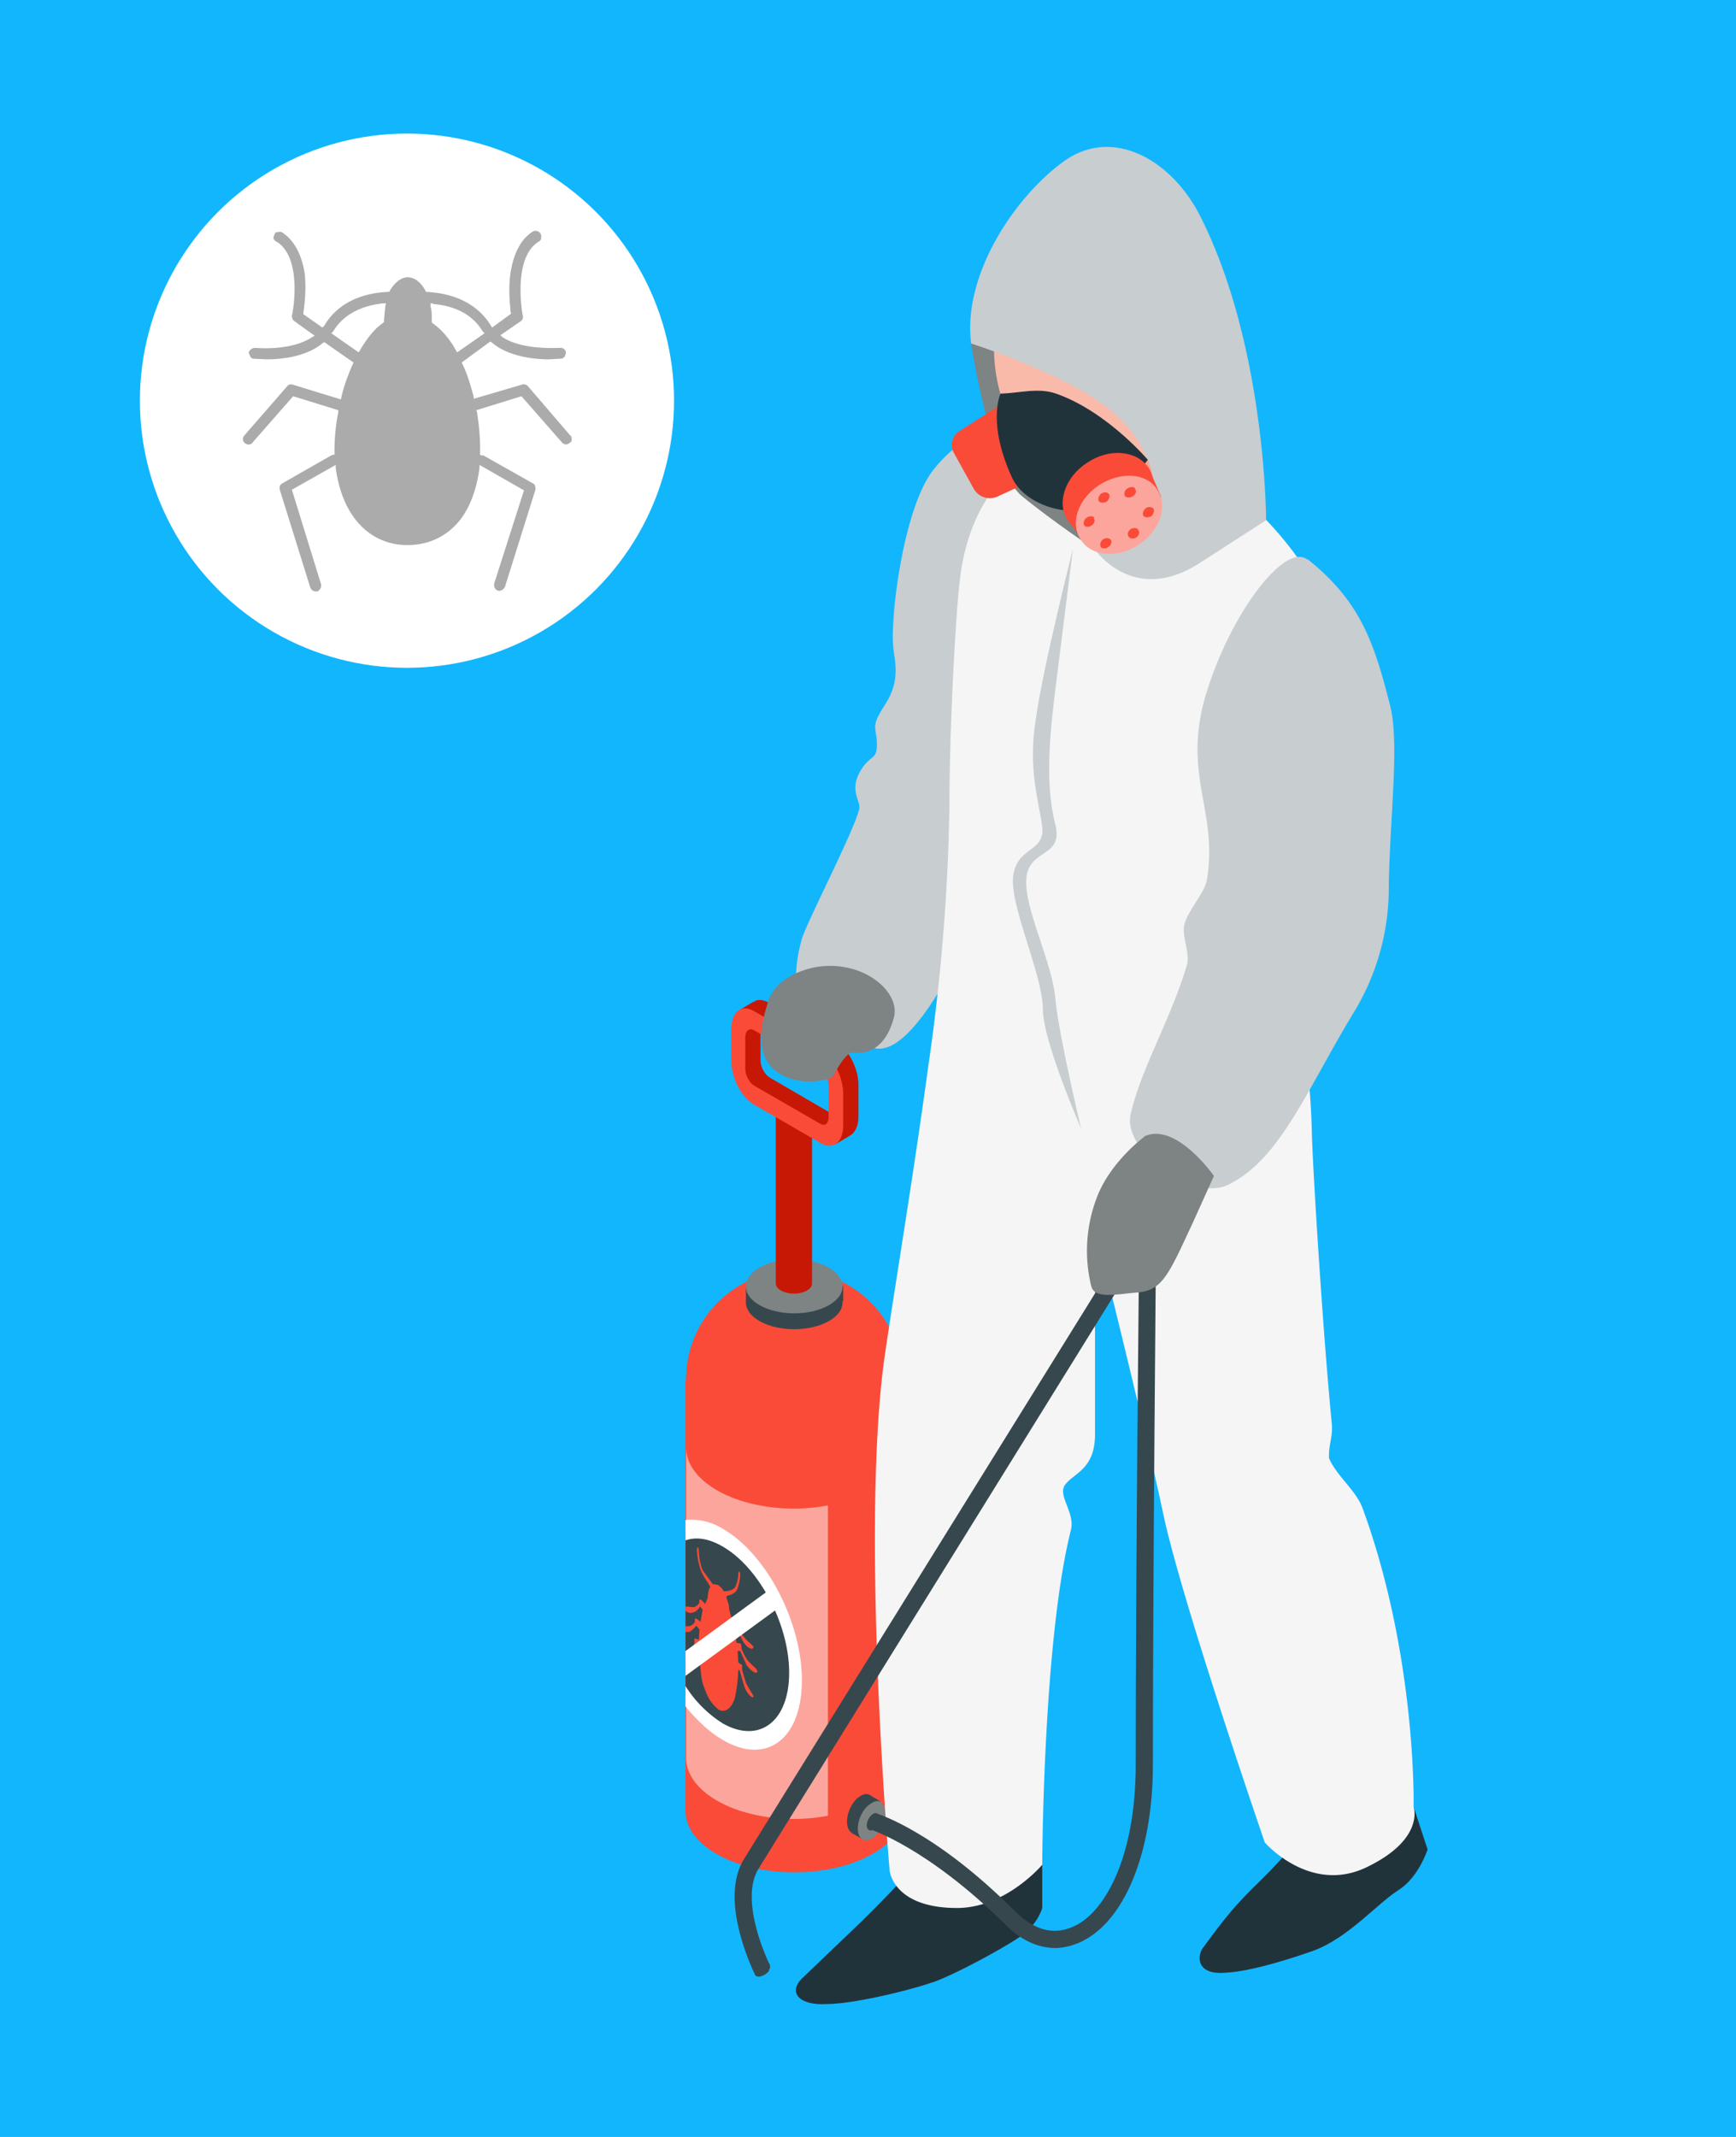 <svg xmlns="http://www.w3.org/2000/svg" fill-rule="evenodd" stroke-linejoin="round" stroke-miterlimit="2" clip-rule="evenodd" viewBox="0 0 273 336"><path fill="#12b6fd" fill-rule="nonzero" d="M0 0h273v336H0z"/><path fill="#fa4b38" fill-rule="nonzero" d="M107.8 217.5v67.3c0 5.3 7.7 9.6 17.1 9.6 9.5 0 17.2-4.3 17.2-9.6v-67.3h-34.3z"/><path fill="#fca59c" fill-rule="nonzero" d="M130.2 236.7a29 29 0 01-5.3.5c-9.4 0-17-4.3-17-9.6v48.8c0 5.3 7.6 9.6 17 9.6a29 29 0 005.3-.5v-48.8z"/><path fill="#fa4b38" fill-rule="nonzero" d="M142 217.5c0 5.4-7.6 9.7-17 9.7-9.5 0-17.2-4.3-17.2-9.7 0-5.3 7.7-9.6 17.1-9.6 9.5 0 17.2 4.3 17.2 9.6z"/><path fill="#87a6d7" fill-rule="nonzero" d="M135.6 206.5c0 3.3-4.8 6-10.7 6-5.8 0-10.6-2.7-10.6-6s4.8-6 10.6-6c5.9 0 10.7 2.7 10.7 6z"/><path fill="#fa4b38" fill-rule="nonzero" d="M141.9 216.8a17 17 0 00-34 0h34z"/><path fill="#36484e" fill-rule="nonzero" d="M132.5 204.8c0 2.3-3.4 4.2-7.6 4.2-4.2 0-7.6-1.9-7.6-4.2 0-2.4 3.4-4.3 7.6-4.3 4.2 0 7.6 1.9 7.6 4.3z"/><path fill="#36484e" fill-rule="nonzero" d="M117.3 202.2h15.3v2.4h-15.3z"/><path fill="#7e8384" fill-rule="nonzero" d="M132.5 202.3c0 2.3-3.4 4.2-7.6 4.2-4.2 0-7.6-1.9-7.6-4.2 0-2.4 3.4-4.3 7.6-4.3 4.2 0 7.6 2 7.6 4.3z"/><path fill="#c71805" fill-rule="nonzero" d="M127.7 201.8c0 .9-1.3 1.6-2.8 1.6-1.6 0-2.9-.7-2.9-1.6 0-.9 1.3-1.6 2.9-1.6 1.5 0 2.8.7 2.8 1.6z"/><path fill="#fa4b38" fill-rule="nonzero" d="M127.7 175.7c0 .9-1.3 1.6-2.8 1.6-1.6 0-2.9-.7-2.9-1.6 0-1 1.3-1.6 2.9-1.6 1.5 0 2.8.7 2.8 1.6z"/><path fill="#c71805" fill-rule="nonzero" d="M122 175.6h5.7v26H122z"/><path fill="#c71805" fill-rule="nonzero" d="M118.7 157.4c.6-.3 1.4-.2 2.3.3l10.3 6c2 1 3.7 4.2 3.7 6.9v5c0 1.5-.6 2.6-1.4 3l-2.2 1.3s-13-6.8-14.3-8.2c-1.2-1.4-.8-12.9-.8-12.9l2.2-1.3h.2zm9.8 7.6l-7.5-4.3c-.8-.5-1.4 0-1.4 1v5c0 1 .6 2.2 1.4 2.7l10.3 6h.5l-.4-5.8c-.1-1.5-2.2-3.8-2.9-4.6z"/><path fill="#fa4b38" fill-rule="nonzero" d="M118.6 162c-.7-.4-1.4 0-1.4 1.1v5c0 1 .7 2.2 1.4 2.6l10.4 6c.7.4 1.3 0 1.3-1v-5c0-1-.6-2.3-1.3-2.7l-10.4-6zm10.4 17.7l-10.4-6c-2-1.1-3.6-4.2-3.6-7v-4.9c0-2.7 1.6-4 3.6-2.8l10.4 6c2 1.2 3.6 4.3 3.6 7v5c0 2.6-1.6 3.9-3.6 2.7z"/><path fill="#36484e" fill-rule="nonzero" d="M113.7 242.3a8 8 0 00-5.9-1.2v25.7c1.8 2.4 3.8 4.4 6 5.6 6.2 3.6 11.2-.2 11.2-8.5s-5-18-11.3-21.6z"/><path fill="#fa4b38" fill-rule="nonzero" d="M117.6 261.1c-.4-.5-.8-1.4-1-1.9 0-.3 0-.7-.2-.8l-.6-.1v-.2l-.4-2.2h.3l1.1 2.1c.7 1.2 1.6 1.5 1.7 1 0-.3-.9-.8-1.5-1.6-.5-.6-.9-1.4-1-2 0-.2 0-.6-.3-.7l-.6-.1-.4-1.4-.1-.9-.4-1.2c.1-.1.3-.3.6-.3.4-.2 1-.4 1.2-1.1a8 8 0 00.4-2c0-.7-.3-.8-.3-.2 0 .7-.3 1.9-.6 2.2-.6.5-1.4.5-1.7.5-.2-.4-.5-.7-.9-1l-.5-.1h-.3l-1.6-2.2a9 9 0 01-.6-3c0-.6-.3-.9-.3-.2 0 .5.1 1.5.4 2.5.2 1 .8 1.9 1.3 2.6l.4.7c-.4.6-.4 1.7-.4 1.7l-.4 1a6 6 0 00-.7-.7c-.2 0-.3.2-.2.5-.2.3-.6.7-1 .7l-1.2-.1v.7c.4.3.8.4 1.3.2.4-.1.8-.6 1-.9l.4.5-.3 1.7v.2l-.7-.5c-.2-.1-.3.1-.2.5-.2.3-.6.7-1 .7h-.5v.9h.6c.5-.3.9-.7 1.1-1l.4.5.1.1-.1 1.6-.7-.2v.6c0 .4-.3 1.1-.6 1.4l-.8.4v.8c.4.2.8 0 1.1-.4.3-.5.5-1.2.6-1.6l.4.3v2l.2.8.2 1.8c.1.6.3 1.4.7 2.3a6.2 6.2 0 002 2.8c1.4.8 2.4-1 2.6-2a24.2 24.2 0 00.5-4.2h.2l.7 2.4c.4 1.3 1.3 2.1 1.5 1.8 0-.3-.7-1.2-1.2-2.2l-.6-2v-.8l-.6-.4-.1-1.8h.4l1 2.2c.8 1.1 1.7 1.5 1.7 1 0-.4-.8-.9-1.5-1.7z"/><path fill="#fff" fill-rule="nonzero" d="M113.7 240.4a9.3 9.3 0 00-5.9-1.4v3.2c1.7-.6 3.7-.3 5.9 1 5.7 3.3 10.4 12.2 10.4 19.8 0 7.7-4.7 11.2-10.4 8a18.6 18.6 0 01-5.9-5.9v3.2c1.8 2.2 3.8 4.1 5.9 5.3 6.9 4 12.4-.2 12.4-9.4 0-9.1-5.5-19.8-12.4-23.8z"/><path fill="#fff" fill-rule="nonzero" d="M107.8 263.5l15.2-11.1-1.5-2.8-13.7 10v3.9z"/><path fill="#36484e" fill-rule="nonzero" d="M137.5 284c0 1.5-1 3.4-2.2 4-1.2.7-2.1 0-2.1-1.6s1-3.4 2.1-4c1.2-.8 2.2 0 2.2 1.5z"/><path fill="#36484e" fill-rule="nonzero" d="M138.4 283.2l-1.7-1-2.8 6 1.8 1 2.7-6z"/><path fill="#7e8384" fill-rule="nonzero" d="M139.2 285c0 1.6-1 3.5-2.1 4.1-1.2.7-2.2 0-2.2-1.6s1-3.4 2.2-4c1.2-.8 2.1 0 2.1 1.5z"/><path fill="#36484e" fill-rule="nonzero" d="M138.3 285.9c0 .7-.5 1.5-1 1.8-.5.3-1 0-1-.7s.5-1.5 1-1.8c.5-.3 1 0 1 .7z"/><path fill="#c8cdd0" fill-rule="nonzero" d="M159.8 64.7s-8.5 3.2-13.2 9.4c-4.6 6.2-6.7 23.3-6.1 28 .3 2.2 1 5-1.2 8.5-2.6 4-1.4 3.5-1.4 6.5 0 2.4-1 1.6-2.4 3.8-2.2 3.4 0 5-.4 6.4-1 3.8-8 17.2-9 20.3-3.3 11.9 2.8 15 11.4 17.2 6.5 1.6 15-18.3 15-18.3s17.2-70.2 7.3-81.8z"/><path fill="#21333a" fill-rule="nonzero" d="M143.3 294s-3.3 3.7-7.8 8.1l-9.4 9c-2.2 2.2-.4 4.3 4 4 3.7 0 12.3-1.9 17.1-3.6 3.4-1.3 9.7-4.7 12.8-6.7 3.2-2 3.9-4.8 3.9-4.8v-6.8l-20.6.8zM205 288s-2.2 3.2-6.7 7.6c-4.1 4-5.4 5.6-9 10.5-1 1.1-1.4 4.3 3 4.1 3.7-.1 9.5-1.8 14.3-3.5 5.4-2 10-7.4 13.3-9.5 3.2-2 4.6-6.4 4.6-6.4l-2.2-6.7-17.3 4z"/><path fill="#f5f5f5" fill-rule="nonzero" d="M222.3 284s.5-23.5-8-46.8c-1-2.8-4-5-5.3-7.9-.1-2.3.7-3.4.4-5.8-1.4-14.5-3-40.3-3.1-45.5-.5-18.2-4-21.3-4-31.2-.3-12.7 9.4-43.7 6.6-50.4-5.7-13.9-18.4-22-18.4-22s-14.7-8.2-26.6-3.5c0 0-11.2 3.6-13 20.7-.6 5.2-1.6 22.5-1.6 35.7a318 318 0 01-3.3 40.2c-2.3 16.9-5.1 33.7-6.8 45.2-4 27 .7 81.4.7 81.4s.5 5.9 10.6 5.9c7.7 0 13.4-6.8 13.4-6.8s.1-35.1 4.5-52.6c.7-2.7-2-5.3-1-7 1.3-2 4.8-2.4 4.8-8.1V193s8 32 10.7 44.9c2.9 13.8 16 51.8 16 51.8s7.2 8.3 16.2 3.8c9-4.4 7.2-9.4 7.2-9.4z"/><path fill="#7e8384" fill-rule="nonzero" d="M152.7 54s3.1 20 8 24c5 4.1 11.5 8.4 11.5 8.4s7.1-16.8 3.6-24.4c-3.4-7.6-23.1-8-23.1-8z"/><path fill="#f8a28e" fill-rule="nonzero" d="M172.2 71L170 84.5s6.9 7.6 13.6 1.9c6.7-5.8 7.6-8.4 7.6-8.4l-3.3-18.3L172.2 71z"/><path fill="#fabaaa" fill-rule="nonzero" d="M181.7 39.5c-5.7-4.4-19.3-5.8-24.2 8.2-5.2 14.7 8 33 15.2 30 4-1.8 12.3-8 14.6-15.7 2.7-8.7-1.2-19.1-5.6-22.5z"/><path fill="#21333a" fill-rule="nonzero" d="M156.3 52.4c2.4 2.4 5.8 5 13 4 5.7-1 9.9-3.8 9.9-3.8l1.2 7.8s1.1-.2 2-.7c.1-3.1 1.2-4 3-3.1 1.8 1 2 5.4 2 5.4s5.7-5.6 3.7-14.4c-1.2-5.5-8.6-16.3-18.9-15.3-10.3 1-16.2 7.8-17.5 13.7-.7 3 .5 5.3 1.6 6.4z"/><path fill="#c8cdd0" fill-rule="nonzero" d="M205.6 88c-3.5-2.8-12 8.3-15.9 21-3.9 12.8 1.9 18.4.1 29.3-.3 2-2.8 4.6-3.5 6.9-.6 1.9 1 4.8.3 6.7-2.5 8.4-7.2 16.2-8.8 23.3-1.3 5.8 9.9 14 15.5 11 8-4 12.1-14.6 19.4-26.7a37.6 37.6 0 005.7-20.4c.2-11 1.7-22.3.2-28.2-2.5-9.8-4.6-16.3-13-23zM152.7 54s15.6 5 22.2 10.7c7.6 6.5 8.6 16 3.6 20-3.4 2.8-6.3 1.7-6.3 1.7s6 8.9 16.5 2.1l10.4-6.7s0-27.4-10.4-47.9c-4.5-8.8-13.7-14-21.3-8.6-7.6 5.4-16 17.7-14.7 28.6z"/><path fill="#7e8384" fill-rule="nonzero" d="M127.7 152.2s-5.4 1-6.8 5c-1.4 4.1-2.4 9.4 2 11.8 4 2.1 8 .4 8 .4s2-4 3.2-3.9c3 .4 5.4-1.4 6.5-5.6 1-4.2-5.4-9.4-13-7.7z"/><path fill="#36484e" fill-rule="nonzero" d="M118.8 310.6l-.4-.8c-1-2.3-5-11.7-1.4-17.5l61.2-98.6 2.3 1.4-61.2 98.7c-3.2 5.1 1.7 15.1 1.8 15.2l-2.3 1.6z"/><path fill="#36484e" fill-rule="nonzero" d="M121 309.8c-.4.6-1.2 1-1.7 1-.6 0-.8-.5-.4-1 .3-.6 1-1 1.6-1 .6 0 .8.4.4 1zM166 306.3c-2.8 0-5.6-1.3-8-3.8-12.2-12-21-14.8-21-14.8l.7-2.6c.4.1 9.5 2.9 22.1 15.6 2.8 2.7 5.8 3.6 8.8 2.3 5-2 10-10.8 10-25.5 0-29.5.5-81.8.6-82.4h2.6c0 .6-.5 52.9-.5 82.4 0 14-4.6 25-11.7 28-1.2.5-2.5.8-3.7.8z"/><path fill="#7e8384" fill-rule="nonzero" d="M180 178.7s-5.2 3.8-7.4 9.3a23.4 23.4 0 00-1 14.2c.5 2.1 3.8 1.3 7.5 1 3.7-.4 4.7-2.8 8.5-11l3.3-7.3s-6-8.6-11-6.2z"/><path fill="#fa4b38" fill-rule="nonzero" d="M159 62.6l-8 5.1a2.6 2.6 0 00-1 3.5l3.1 5.6a2.9 2.9 0 003.7 1.3l7.2-3.3-5-12.2z"/><path fill="#21333a" fill-rule="nonzero" d="M157.3 62s-2.1 4.6 1.9 13.2c2 4.2 8.9 6.3 13 4.4 4.2-1.8 8.3-7.3 8.3-7.3.6.7-6.1-7.5-14.4-10.4-2.8-1-5.7-.1-8.8 0z"/><path fill="#fa4b38" fill-rule="nonzero" d="M180.6 73.5c1.8 2.8.4 6.8-3 9.2-3.5 2.3-7.8 1.9-9.7-.9-1.8-2.7-.4-6.8 3-9 3.5-2.4 7.8-2 9.7.7z"/><path fill="#fa4b38" fill-rule="nonzero" d="M167.5 81l2.4 3.5 12.7-6.4-2-4.6-13 7.5z"/><path fill="#fca59c" fill-rule="nonzero" d="M182 77c1.7 2.6.4 6.5-3 8.7-3.3 2.1-7.4 1.8-9-.8-1.8-2.6-.5-6.4 2.8-8.6 3.4-2.2 7.5-2 9.2.7z"/><path fill="#fa4b38" fill-rule="nonzero" d="M174.7 84.9c.2.3 0 .9-.4 1.1-.4.3-1 .3-1.2 0-.2-.4 0-1 .4-1.2.4-.3 1-.2 1.2.1zM181.4 80c.2.3 0 .9-.4 1.2-.4.2-1 .2-1.2-.1-.2-.4 0-.9.4-1.2.4-.3 1-.2 1.2.1zM174.4 77.7c.2.3 0 .9-.4 1.2-.4.2-1 .2-1.2-.1-.2-.4 0-.9.4-1.2.5-.3 1-.2 1.2.1zM179 83.3c.3.4.1.9-.3 1.2-.5.3-1 .2-1.2-.1-.3-.4-.1-.9.3-1.2.5-.3 1-.2 1.2.1zM172 81.5c.3.3.1.8-.3 1.1-.4.3-1 .3-1.2 0-.2-.4 0-1 .4-1.2.4-.3 1-.3 1.2 0zM178.5 76.9c.3.3.1.8-.3 1.1-.5.3-1 .3-1.3 0-.2-.4 0-1 .4-1.2.5-.3 1-.3 1.2 0z"/><path fill="#c8cdd0" fill-rule="nonzero" d="M168.7 86.4S164 105 162.9 113c-1.3 8 .5 13 1 17 .4 4-3.6 3-4.5 7.3-1 4.4 4.6 15.8 4.6 21.4 0 5 6 18.7 6 18.7s-3.4-14.2-4-20c-.4-6-5-14.5-4.6-19.3.4-4.8 6-3.1 4.5-8.7-1.4-5.6-1-12.5 0-20.5l2.8-22.4z"/><circle cx="64" cy="63" r="42" fill="#fff"/><path fill="#ababab" fill-rule="nonzero" d="M61.3 45.8l-.3.1c-2.6.1-7.4.9-10 5.3l-.3.3-3-2.1v-.2c.2-1.3.5-3.8.2-6.3-.5-3-1.7-5.2-3.6-6.4a1 1 0 00-.6 0c-.2 0-.4 0-.5.3l-.2.5c0 .3.2.6.5.7 4.2 2.6 2.5 11.5 2.4 11.6 0 .4.1.7.4.9l3.2 2.3-.4.2c-3 2-7.6 1.8-9 1.7-.4 0-.9.3-1 .8l.3.6c.1.2.3.3.5.3l2 .1c2.1 0 6.2-.3 8.9-2.6l.2-.1 4.6 3.2-.1.2c-.7 1.6-1.4 3.4-1.8 5.2l-.1.4-7.5-2.3a.8.8 0 00-1 .3l-6.7 7.7a1 1 0 00-.2.5c0 .5.4.9.9.9.2 0 .5-.1.6-.3l6.4-7.3 7.1 2.2v.3a32 32 0 00-.6 5.7v1h-.2l-.3.1-7.7 4.4c-.4.2-.5.6-.4 1l4.8 15.4c.2.4.5.6.9.6h.2c.4-.2.7-.7.6-1.1L45.9 77l6.9-3.9v.5c.5 3.7 1.8 6.8 3.8 8.9a10 10 0 007.5 3.2c3 0 5.6-1.1 7.6-3.2s3.2-5.2 3.7-8.9v-.5l7 4-4.7 14.7v.2c0 .5.4.9.8.9s.7-.3.9-.6L84.2 77c0-.4 0-.8-.4-1L76 71.6h-.3l-.2-.1v-.3-.4-.3c0-2-.2-3.8-.5-5.8l-.1-.2 7.1-2.2 6.4 7.3a.8.8 0 001.2 0c.2 0 .3-.3.3-.5 0-.3 0-.5-.2-.6l-6.7-7.8a.9.9 0 00-1-.2l-7.5 2.2v-.3c-.5-1.8-1-3.6-1.8-5.2l-.1-.2 4.5-3.3.3.2c2.6 2.2 6.7 2.6 8.9 2.6l1.8-.1h.1c.3 0 .4-.2.6-.3l.2-.6c0-.5-.5-.9-1-.8-1 0-5.9.3-9-1.7l-.3-.3 3.2-2.2c.3-.2.4-.6.3-.9 0 0-1.7-9 2.5-11.6.2-.1.4-.3.4-.6a.9.9 0 00-1.3-1c-1.9 1.2-3 3.4-3.5 6.4-.4 2.6-.1 5 0 6.3l.1.2-3 2.2-.2-.3c-1.4-2.3-4.3-5-10.1-5.3H67l-.1-.2c-.7-1.3-1.7-2.1-2.8-2.1-1 0-2 .8-2.8 2.1zm6.8 2c2.5.2 5.9 1.1 7.8 4.3l.3.3-4.3 3-.2-.3c-1-1.9-2.4-3.4-3.7-4.3l-.1-.1v-.5c0-.7 0-1.4-.2-2v-.5h.4zm-16 4.6l.3-.3c1.5-2.5 4.2-4 7.8-4.4h.5l-.1.4-.2 2.1v.4l-.2.2c-1.3.9-2.5 2.4-3.6 4.3l-.2.3-4.3-3zm9.2-6.6v.1H61h.2l.1-.1z"/></svg>